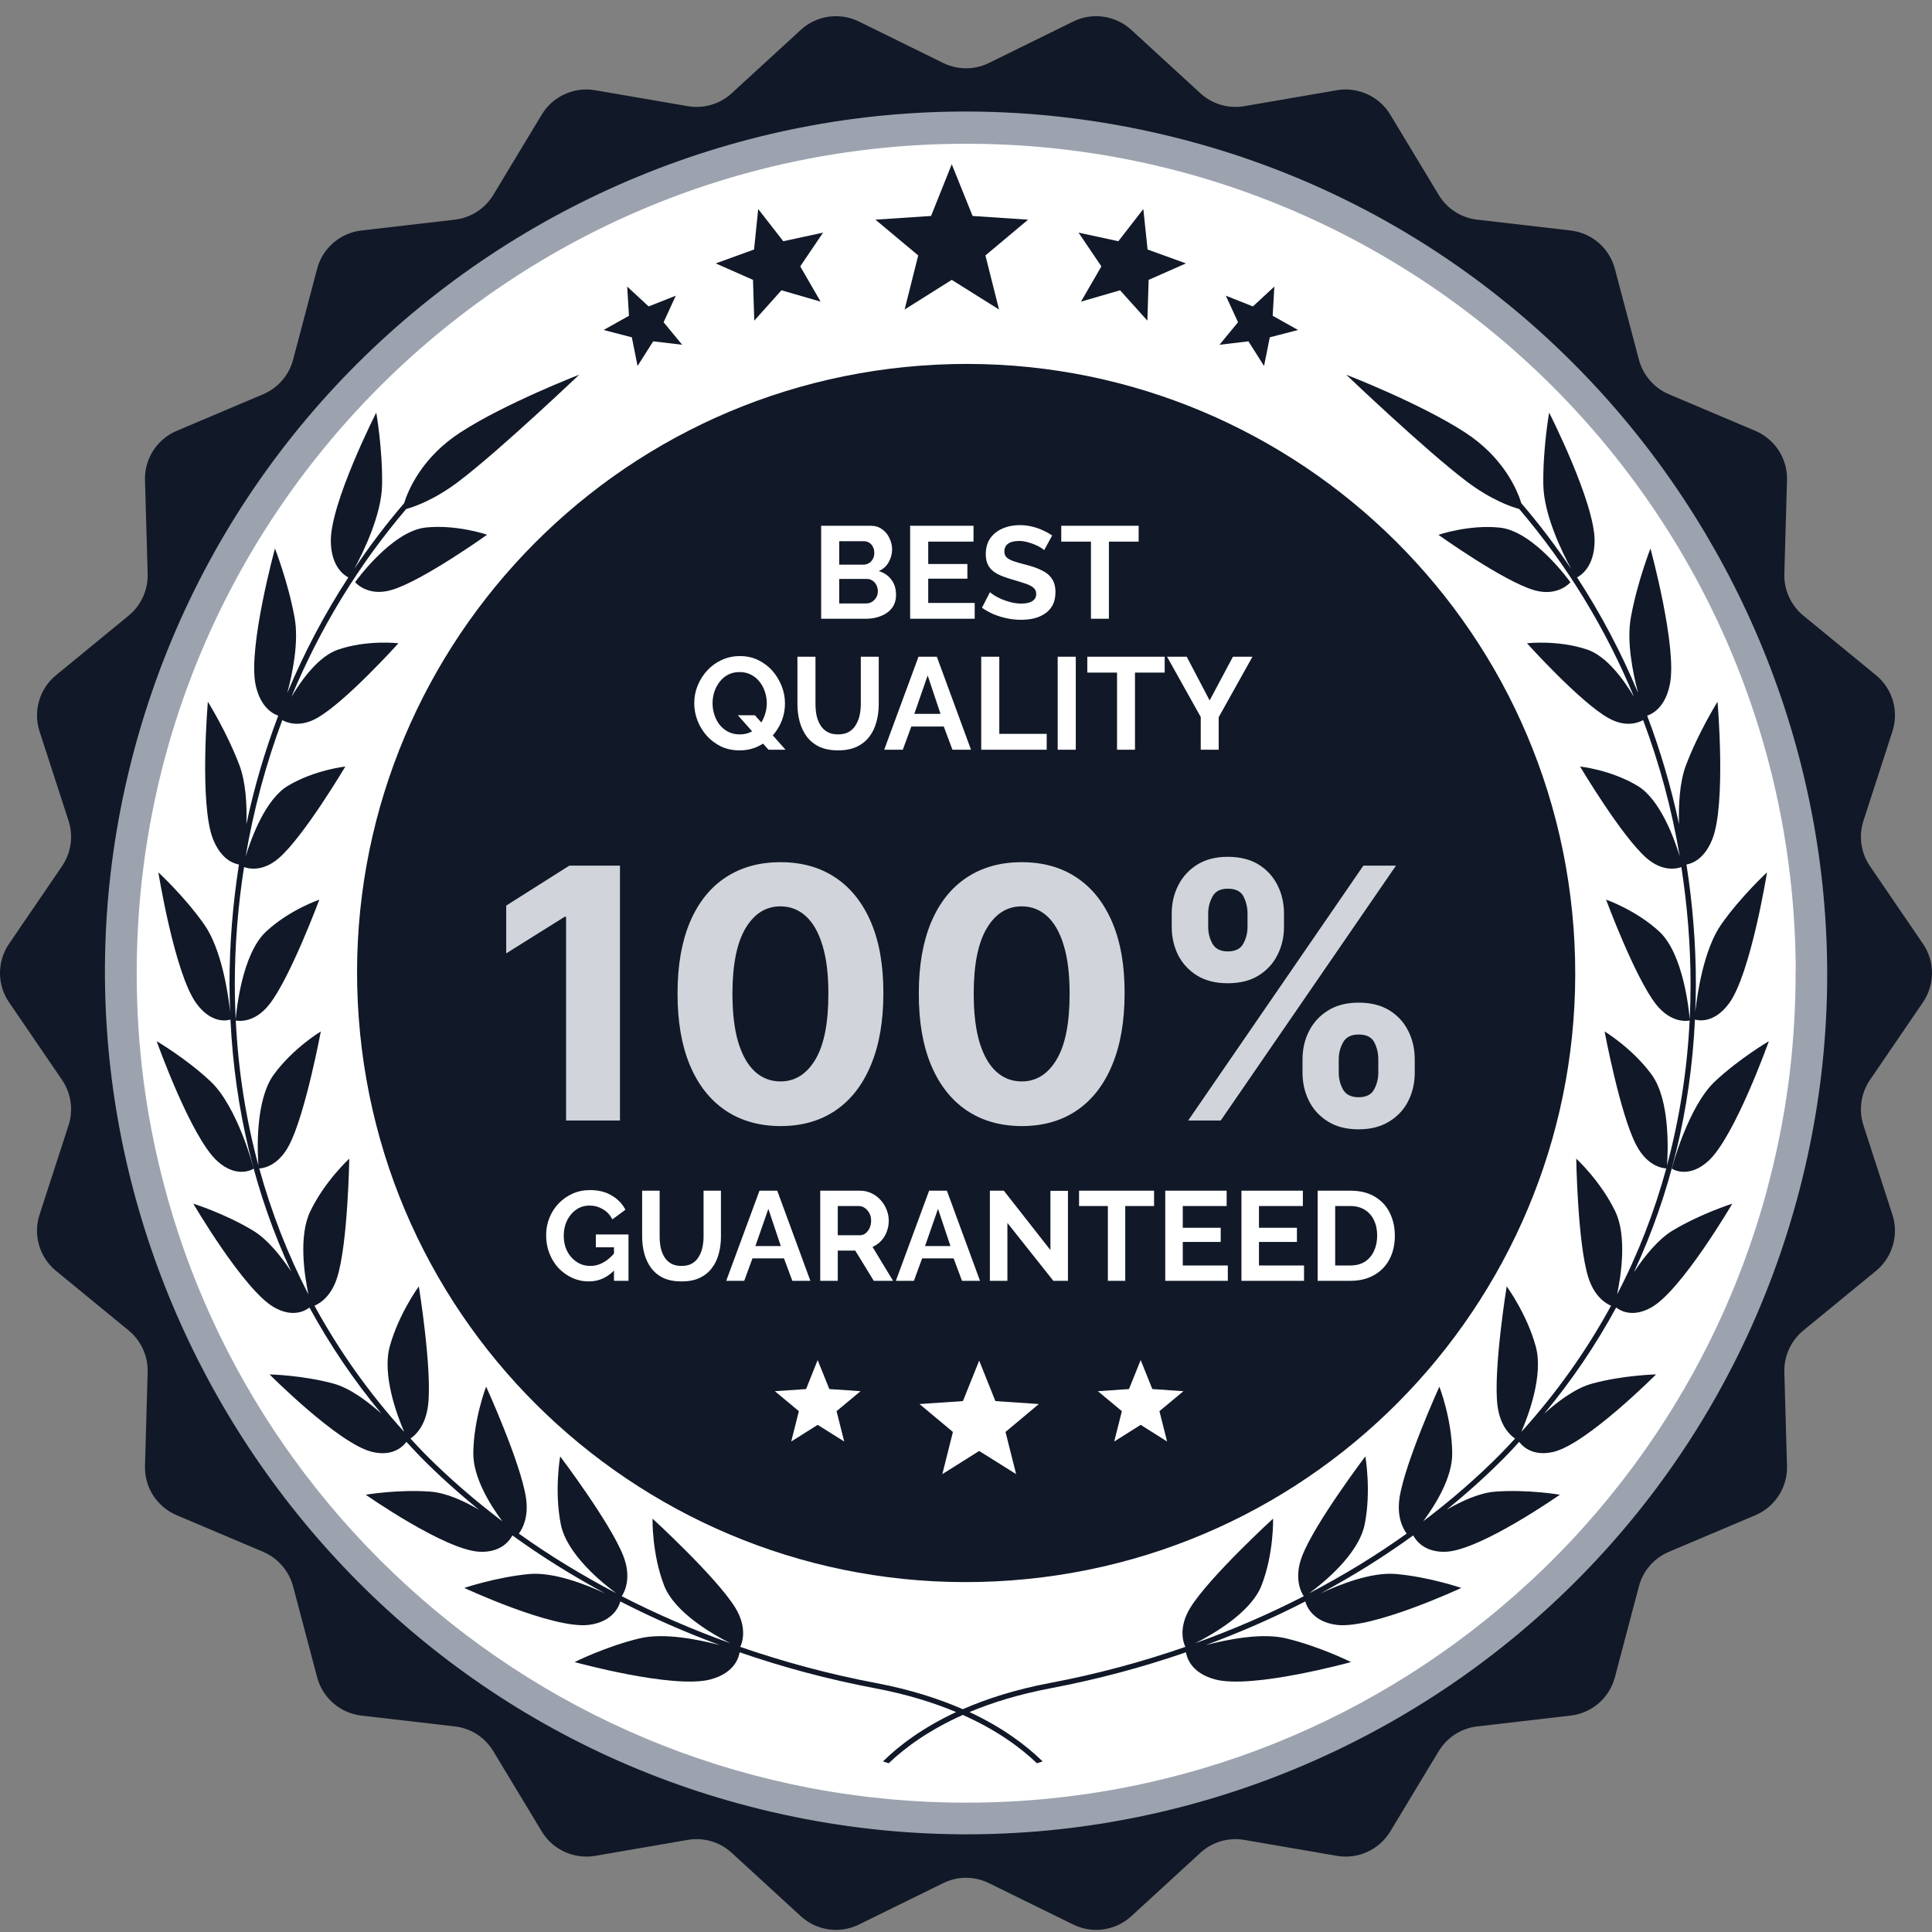 <svg width="56" height="56" viewBox="0 0 56 56" fill="none" xmlns="http://www.w3.org/2000/svg">
<rect x="0" y="0" width="56" height="56" fill="#808080" stroke="none"/>
<path d="M28.665 1.825L31.108 0.624C31.666 0.35 32.33 0.446 32.789 0.864L34.796 2.705C35.14 3.019 35.608 3.157 36.067 3.077L38.751 2.615C39.36 2.511 39.976 2.791 40.296 3.32L41.702 5.65C41.942 6.05 42.355 6.315 42.819 6.367L45.525 6.681C46.14 6.752 46.648 7.192 46.808 7.792L47.504 10.424C47.624 10.873 47.944 11.245 48.372 11.427L50.88 12.489C51.45 12.732 51.816 13.298 51.797 13.917L51.72 16.638C51.708 17.102 51.911 17.549 52.271 17.844L54.377 19.571C54.857 19.965 55.044 20.611 54.853 21.199L54.013 23.791C53.869 24.234 53.939 24.72 54.201 25.105L55.737 27.355C56.088 27.866 56.088 28.54 55.737 29.053L54.201 31.303C53.939 31.688 53.869 32.174 54.013 32.618L54.853 35.209C55.044 35.8 54.853 36.446 54.377 36.837L52.271 38.564C51.911 38.859 51.708 39.306 51.72 39.77L51.797 42.491C51.816 43.11 51.45 43.676 50.88 43.919L48.372 44.981C47.944 45.163 47.621 45.532 47.504 45.984L46.808 48.616C46.651 49.216 46.14 49.656 45.525 49.727L42.819 50.041C42.358 50.093 41.945 50.358 41.702 50.758L40.296 53.088C39.976 53.617 39.363 53.897 38.751 53.793L36.067 53.331C35.608 53.251 35.137 53.389 34.796 53.703L32.789 55.544C32.334 55.962 31.666 56.058 31.108 55.784L28.665 54.584C28.246 54.377 27.757 54.377 27.338 54.584L24.895 55.784C24.337 56.058 23.673 55.962 23.214 55.544L21.207 53.703C20.863 53.389 20.395 53.251 19.933 53.331L17.249 53.793C16.64 53.897 16.024 53.617 15.704 53.088L14.298 50.758C14.058 50.358 13.645 50.093 13.181 50.041L10.475 49.727C9.86 49.656 9.352 49.216 9.192 48.616L8.496 45.984C8.376 45.535 8.056 45.163 7.628 44.981L5.12 43.919C4.55 43.676 4.184 43.11 4.203 42.491L4.28 39.77C4.292 39.306 4.089 38.859 3.729 38.564L1.624 36.837C1.143 36.443 0.956 35.797 1.146 35.209L1.987 32.618C2.131 32.174 2.061 31.688 1.799 31.303L0.263 29.053C-0.088 28.543 -0.088 27.869 0.263 27.355L1.799 25.105C2.061 24.72 2.131 24.234 1.987 23.791L1.146 21.199C0.956 20.608 1.146 19.962 1.624 19.571L3.729 17.844C4.089 17.549 4.292 17.102 4.28 16.638L4.203 13.917C4.184 13.298 4.55 12.732 5.12 12.489L7.628 11.427C8.056 11.245 8.379 10.876 8.496 10.424L9.192 7.792C9.349 7.192 9.86 6.752 10.475 6.681L13.181 6.367C13.642 6.315 14.055 6.05 14.298 5.65L15.704 3.32C16.024 2.791 16.637 2.511 17.249 2.615L19.933 3.077C20.392 3.157 20.863 3.019 21.207 2.705L23.214 0.864C23.67 0.446 24.337 0.35 24.895 0.624L27.338 1.825C27.757 2.031 28.246 2.031 28.665 1.825Z" fill="#111827"/>
<path style="mix-blend-mode:multiply" d="M52.318 33.846C49.111 47.64 35.107 56.002 21.438 52.285C8.558 48.782 0.663 35.557 3.686 22.556C6.893 8.762 20.897 0.399 34.565 4.117C47.446 7.62 55.34 20.842 52.318 33.846Z" fill="#9CA3AF"/>
<path d="M52.047 28.118C52.05 29.106 51.994 30.081 51.883 31.039C51.757 32.116 51.557 33.172 51.292 34.2C51.182 34.643 51.056 35.077 50.917 35.511C50.661 36.314 50.366 37.099 50.031 37.862C49.304 39.521 48.393 41.078 47.331 42.516C46.426 43.734 45.411 44.867 44.297 45.889C40.034 49.819 34.346 52.229 28.092 52.251C21.832 52.272 16.12 49.902 11.829 45.993C10.727 44.99 9.718 43.888 8.816 42.694C7.133 40.469 5.828 37.945 5 35.215C4.612 33.938 4.326 32.621 4.153 31.263C4.03 30.291 3.966 29.3 3.963 28.293C3.916 15.013 14.642 4.213 27.923 4.167C41.2 4.12 52.003 14.843 52.05 28.124L52.047 28.118Z" fill="white"/>
<path style="mix-blend-mode:multiply" d="M29.312 45.809C39.036 45.086 46.332 36.618 45.61 26.895C44.887 17.172 36.419 9.875 26.696 10.598C16.973 11.32 9.676 19.788 10.399 29.511C11.121 39.235 19.589 46.531 29.312 45.809Z" fill="#111827"/>
<path d="M28.382 42.057L27.314 42.728L27.621 41.506L26.652 40.697L27.911 40.611L28.382 39.438L28.852 40.611L30.111 40.697L29.145 41.506L29.453 42.728L28.382 42.057Z" fill="white"/>
<path d="M23.7 41.3L22.934 41.783L23.155 40.903L22.46 40.324L23.365 40.263L23.7 39.422L24.039 40.263L24.944 40.324L24.248 40.903L24.47 41.783L23.7 41.3Z" fill="white"/>
<path d="M33.063 41.3L32.296 41.783L32.518 40.903L31.822 40.324L32.724 40.263L33.063 39.422L33.401 40.263L34.303 40.324L33.607 40.903L33.829 41.783L33.063 41.3Z" fill="white"/>
<path d="M37.754 31.093V30.704C37.754 30.408 37.817 30.136 37.942 29.889C38.069 29.638 38.253 29.439 38.493 29.29C38.736 29.138 39.032 29.062 39.381 29.062C39.734 29.062 40.031 29.137 40.272 29.286C40.514 29.435 40.697 29.635 40.82 29.885C40.945 30.133 41.007 30.405 41.007 30.704V31.093C41.007 31.389 40.945 31.662 40.82 31.912C40.695 32.16 40.511 32.358 40.268 32.507C40.025 32.658 39.729 32.734 39.381 32.734C39.027 32.734 38.73 32.658 38.49 32.507C38.249 32.358 38.067 32.16 37.942 31.912C37.817 31.662 37.754 31.389 37.754 31.093ZM38.804 30.704V31.093C38.804 31.264 38.844 31.425 38.926 31.576C39.01 31.728 39.162 31.804 39.381 31.804C39.599 31.804 39.749 31.729 39.828 31.58C39.91 31.431 39.951 31.269 39.951 31.093V30.704C39.951 30.528 39.912 30.365 39.835 30.213C39.758 30.062 39.607 29.986 39.381 29.986C39.164 29.986 39.014 30.062 38.93 30.213C38.846 30.365 38.804 30.528 38.804 30.704ZM33.963 26.866V26.477C33.963 26.178 34.027 25.905 34.154 25.658C34.282 25.408 34.466 25.208 34.706 25.059C34.949 24.91 35.243 24.835 35.586 24.835C35.942 24.835 36.24 24.91 36.481 25.059C36.721 25.208 36.904 25.408 37.029 25.658C37.154 25.905 37.217 26.178 37.217 26.477V26.866C37.217 27.164 37.153 27.437 37.026 27.685C36.901 27.932 36.717 28.131 36.474 28.28C36.233 28.427 35.938 28.5 35.586 28.5C35.235 28.5 34.938 28.425 34.696 28.276C34.455 28.125 34.272 27.926 34.147 27.681C34.025 27.433 33.963 27.162 33.963 26.866ZM35.02 26.477V26.866C35.02 27.042 35.061 27.204 35.143 27.353C35.227 27.502 35.375 27.577 35.586 27.577C35.808 27.577 35.958 27.502 36.037 27.353C36.119 27.204 36.16 27.042 36.16 26.866V26.477C36.16 26.301 36.121 26.137 36.044 25.986C35.968 25.834 35.815 25.759 35.586 25.759C35.372 25.759 35.224 25.836 35.143 25.99C35.061 26.143 35.02 26.306 35.02 26.477ZM34.44 32.478L39.518 25.091H40.463L35.384 32.478H34.44Z" fill="#D1D5DB"/>
<path d="M29.615 32.64C28.994 32.638 28.46 32.485 28.013 32.182C27.568 31.879 27.226 31.441 26.985 30.866C26.747 30.291 26.63 29.6 26.632 28.792C26.632 27.986 26.751 27.3 26.989 26.733C27.229 26.165 27.572 25.733 28.017 25.438C28.464 25.14 28.997 24.991 29.615 24.991C30.233 24.991 30.764 25.14 31.209 25.438C31.656 25.736 32 26.169 32.24 26.736C32.481 27.301 32.6 27.986 32.597 28.792C32.597 29.602 32.477 30.295 32.237 30.869C31.999 31.444 31.657 31.883 31.212 32.186C30.768 32.489 30.235 32.64 29.615 32.64ZM29.615 31.346C30.038 31.346 30.376 31.133 30.628 30.707C30.881 30.282 31.006 29.643 31.003 28.792C31.003 28.232 30.946 27.765 30.83 27.393C30.717 27.02 30.556 26.74 30.347 26.552C30.14 26.365 29.896 26.271 29.615 26.271C29.194 26.271 28.857 26.481 28.605 26.902C28.352 27.323 28.225 27.953 28.223 28.792C28.223 29.36 28.279 29.833 28.392 30.213C28.507 30.591 28.67 30.874 28.879 31.064C29.088 31.252 29.333 31.346 29.615 31.346Z" fill="#D1D5DB"/>
<path d="M22.622 32.64C22.002 32.638 21.468 32.485 21.021 32.182C20.576 31.879 20.233 31.441 19.993 30.866C19.755 30.291 19.637 29.6 19.639 28.792C19.639 27.986 19.758 27.3 19.996 26.733C20.237 26.165 20.579 25.733 21.024 25.438C21.471 25.14 22.004 24.991 22.622 24.991C23.24 24.991 23.771 25.14 24.216 25.438C24.663 25.736 25.007 26.169 25.248 26.736C25.488 27.301 25.607 27.986 25.605 28.792C25.605 29.602 25.485 30.295 25.244 30.869C25.006 31.444 24.665 31.883 24.22 32.186C23.775 32.489 23.242 32.64 22.622 32.64ZM22.622 31.346C23.045 31.346 23.383 31.133 23.636 30.707C23.888 30.282 24.013 29.643 24.011 28.792C24.011 28.232 23.953 27.765 23.837 27.393C23.724 27.02 23.563 26.74 23.354 26.552C23.147 26.365 22.903 26.271 22.622 26.271C22.201 26.271 21.865 26.481 21.612 26.902C21.36 27.323 21.232 27.953 21.23 28.792C21.23 29.36 21.286 29.833 21.399 30.213C21.515 30.591 21.677 30.874 21.886 31.064C22.095 31.252 22.341 31.346 22.622 31.346Z" fill="#D1D5DB"/>
<path d="M17.97 25.091V32.478H16.408V26.574H16.365L14.673 27.634V26.249L16.502 25.091H17.97Z" fill="#D1D5DB"/>
<path d="M17.069 37.143C16.9 37.143 16.739 37.109 16.587 37.04C16.438 36.971 16.305 36.877 16.19 36.757C16.077 36.634 15.989 36.492 15.925 36.33C15.861 36.168 15.83 35.993 15.83 35.804C15.83 35.625 15.861 35.457 15.925 35.3C15.989 35.141 16.078 35.001 16.194 34.881C16.309 34.761 16.444 34.666 16.598 34.598C16.753 34.529 16.921 34.495 17.102 34.495C17.348 34.495 17.557 34.547 17.731 34.653C17.908 34.756 18.04 34.893 18.128 35.065L17.75 35.344C17.683 35.214 17.59 35.115 17.47 35.047C17.352 34.978 17.224 34.944 17.084 34.944C16.974 34.944 16.873 34.967 16.782 35.013C16.692 35.06 16.613 35.124 16.547 35.205C16.481 35.285 16.429 35.379 16.392 35.484C16.358 35.59 16.341 35.701 16.341 35.819C16.341 35.944 16.359 36.059 16.396 36.165C16.435 36.27 16.489 36.362 16.558 36.441C16.629 36.519 16.711 36.581 16.804 36.628C16.898 36.672 17 36.694 17.113 36.694C17.246 36.694 17.372 36.66 17.492 36.591C17.615 36.523 17.729 36.422 17.834 36.29V36.79C17.616 37.025 17.361 37.143 17.069 37.143ZM17.797 36.154H17.271V35.782H18.217V37.125H17.797V36.154ZM19.756 37.143C19.548 37.143 19.37 37.109 19.223 37.04C19.078 36.969 18.961 36.872 18.87 36.749C18.782 36.627 18.717 36.488 18.675 36.334C18.633 36.177 18.613 36.014 18.613 35.845V34.513H19.12V35.845C19.12 35.953 19.13 36.058 19.15 36.161C19.172 36.261 19.207 36.352 19.256 36.433C19.305 36.514 19.37 36.578 19.451 36.624C19.532 36.671 19.633 36.694 19.753 36.694C19.875 36.694 19.977 36.671 20.058 36.624C20.142 36.575 20.206 36.51 20.253 36.429C20.302 36.349 20.338 36.258 20.36 36.157C20.382 36.054 20.393 35.95 20.393 35.845V34.513H20.897V35.845C20.897 36.024 20.875 36.192 20.831 36.349C20.789 36.505 20.721 36.644 20.628 36.764C20.538 36.882 20.42 36.975 20.275 37.044C20.13 37.11 19.958 37.143 19.756 37.143ZM22.014 34.513H22.529L23.489 37.125H22.966L22.724 36.474H21.811L21.572 37.125H21.05L22.014 34.513ZM22.632 36.117L22.271 35.039L21.896 36.117H22.632ZM23.775 37.125V34.513H24.93C25.05 34.513 25.16 34.538 25.261 34.587C25.364 34.636 25.452 34.702 25.526 34.785C25.602 34.869 25.66 34.962 25.699 35.065C25.741 35.168 25.761 35.273 25.761 35.381C25.761 35.492 25.742 35.598 25.703 35.701C25.666 35.802 25.612 35.89 25.541 35.966C25.47 36.042 25.386 36.101 25.291 36.143L25.886 37.125H25.327L24.79 36.249H24.283V37.125H23.775ZM24.283 35.804H24.919C24.983 35.804 25.039 35.786 25.088 35.749C25.137 35.71 25.177 35.658 25.206 35.594C25.235 35.531 25.25 35.46 25.25 35.381C25.25 35.298 25.233 35.225 25.198 35.164C25.164 35.1 25.12 35.05 25.066 35.013C25.015 34.977 24.958 34.958 24.897 34.958H24.283V35.804ZM26.931 34.513H27.446L28.406 37.125H27.884L27.641 36.474H26.729L26.49 37.125H25.967L26.931 34.513ZM27.549 36.117L27.189 35.039L26.813 36.117H27.549ZM29.2 35.447V37.125H28.692V34.513H29.097L30.447 36.234V34.517H30.955V37.125H30.532L29.2 35.447ZM33.451 34.958H32.616V37.125H32.112V34.958H31.277V34.513H33.451V34.958ZM35.589 36.68V37.125H33.775V34.513H35.555V34.958H34.283V35.587H35.383V35.999H34.283V36.68H35.589ZM37.798 36.68V37.125H35.984V34.513H37.764V34.958H36.492V35.587H37.592V35.999H36.492V36.68H37.798ZM38.193 37.125V34.513H39.142C39.427 34.513 39.664 34.572 39.856 34.69C40.047 34.805 40.191 34.962 40.286 35.16C40.382 35.357 40.43 35.575 40.43 35.815C40.43 36.08 40.377 36.31 40.271 36.507C40.166 36.703 40.016 36.855 39.823 36.963C39.631 37.071 39.405 37.125 39.142 37.125H38.193ZM39.918 35.815C39.918 35.646 39.888 35.498 39.826 35.37C39.765 35.24 39.677 35.14 39.562 35.069C39.446 34.995 39.306 34.958 39.142 34.958H38.701V36.68H39.142C39.309 36.68 39.45 36.643 39.565 36.569C39.681 36.493 39.767 36.39 39.826 36.26C39.888 36.128 39.918 35.98 39.918 35.815Z" fill="white"/>
<path d="M45.519 16.878C45.519 16.878 44.466 15.394 43.469 15.293C42.576 15.2 41.693 15.502 41.693 15.502C41.693 15.502 43.57 16.844 44.466 17.106C45.161 17.309 45.519 16.878 45.519 16.878Z" fill="#111827"/>
<path d="M48.458 33.873C48.458 33.873 48.923 34.19 49.517 33.652C50.283 32.956 51.271 30.18 51.271 30.18C51.271 30.18 50.425 30.675 49.711 31.343C48.917 32.091 48.458 33.873 48.458 33.873Z" fill="#111827"/>
<path d="M47.368 36.856C48.412 34.609 49.006 32.153 49.129 29.552C49.212 29.577 49.673 29.684 50.117 29.084C50.745 28.229 51.218 25.286 51.218 25.286C51.218 25.286 50.474 25.97 49.895 26.788C49.384 27.512 49.193 28.82 49.138 29.331C49.147 29.066 49.156 28.798 49.156 28.53C49.156 27.355 49.061 26.197 48.883 25.059C49.055 25.028 49.406 24.895 49.633 24.323C50.037 23.31 49.784 20.34 49.784 20.34C49.784 20.34 49.233 21.218 48.87 22.178C48.682 22.673 48.652 23.326 48.667 23.886C48.436 22.809 48.128 21.759 47.744 20.744C47.885 20.697 48.267 20.516 48.402 19.836C48.621 18.755 47.839 15.899 47.839 15.899C47.839 15.899 47.454 16.881 47.27 17.903C47.147 18.592 47.322 19.485 47.482 20.088C46.993 18.915 46.402 17.795 45.712 16.736C45.814 16.684 46.211 16.438 46.22 15.69C46.236 14.582 44.903 11.96 44.903 11.96C44.903 11.96 44.718 13.006 44.734 14.046C44.746 14.917 45.275 15.998 45.54 16.487C45.097 15.828 44.617 15.191 44.097 14.588C43.974 14.191 43.576 13.255 42.462 12.532C41.163 11.689 39.021 10.861 39.021 10.861C39.021 10.861 41.32 13.055 42.511 13.954C43.219 14.489 43.801 14.69 44.035 14.754C45.423 16.382 46.543 18.22 47.362 20.199C47.054 19.685 46.568 19.02 46.008 18.829C45.165 18.543 44.26 18.645 44.26 18.645C44.26 18.645 45.811 20.368 46.633 20.82C47.119 21.088 47.482 20.953 47.627 20.873C48.104 22.144 48.461 23.467 48.689 24.825C48.526 24.289 48.116 23.172 47.47 22.781C46.697 22.313 45.799 22.218 45.799 22.218C45.799 22.218 47.005 24.246 47.728 24.874C48.205 25.286 48.618 25.175 48.735 25.132C48.907 26.247 49.002 27.385 49.002 28.533C49.002 28.875 48.993 29.213 48.978 29.549C48.959 29.315 48.799 27.653 48.095 27.001C47.414 26.373 46.553 26.077 46.553 26.077C46.553 26.077 47.39 28.333 47.999 29.109C48.449 29.681 48.932 29.589 48.975 29.58C48.904 31.029 48.679 32.433 48.319 33.781C48.347 33.402 48.418 31.888 47.87 31.143C47.307 30.377 46.51 29.897 46.51 29.897C46.51 29.897 46.959 32.297 47.427 33.19C47.759 33.824 48.218 33.864 48.298 33.867C47.95 35.138 47.476 36.36 46.873 37.517C46.993 36.945 47.159 35.812 46.817 35.108C46.393 34.23 45.688 33.584 45.688 33.584C45.688 33.584 45.728 36.037 46.036 37.019C46.211 37.579 46.537 37.779 46.697 37.847C45.986 39.149 45.121 40.373 44.097 41.503C44.309 41.011 44.74 39.847 44.515 39.029C44.254 38.074 43.672 37.286 43.672 37.286C43.672 37.286 43.281 39.703 43.404 40.731C43.478 41.334 43.773 41.602 43.915 41.697C43.78 41.842 43.65 41.986 43.509 42.128C42.816 42.83 42.059 43.485 41.253 44.095C41.613 43.608 42.102 42.82 42.093 42.122C42.084 41.128 41.721 40.192 41.721 40.192C41.721 40.192 40.72 42.396 40.566 43.417C40.486 43.962 40.656 44.291 40.773 44.452C39.889 45.086 38.944 45.661 37.95 46.181C38.338 45.895 39.381 45.061 39.557 44.181C39.751 43.208 39.575 42.214 39.575 42.214C39.575 42.214 38.117 44.138 37.744 45.101C37.486 45.763 37.732 46.181 37.79 46.267C36.79 46.781 35.737 47.237 34.648 47.628C35.165 47.366 36.258 46.738 36.565 45.957C36.928 45.027 36.901 44.018 36.901 44.018C36.901 44.018 35.073 45.692 34.512 46.584C34.137 47.182 34.306 47.625 34.358 47.736C33.09 48.176 31.773 48.53 30.416 48.785C29.425 48.973 28.597 49.241 27.907 49.542C27.215 49.241 26.39 48.973 25.399 48.785C24.045 48.53 22.724 48.173 21.456 47.736C21.509 47.628 21.678 47.185 21.303 46.584C20.742 45.692 18.914 44.018 18.914 44.018C18.914 44.018 18.89 45.027 19.25 45.957C19.554 46.738 20.647 47.366 21.164 47.628C20.075 47.237 19.022 46.781 18.022 46.267C18.08 46.181 18.326 45.763 18.068 45.101C17.692 44.138 16.237 42.214 16.237 42.214C16.237 42.214 16.061 43.208 16.255 44.181C16.43 45.061 17.474 45.895 17.862 46.181C16.871 45.661 15.923 45.086 15.039 44.452C15.156 44.295 15.326 43.962 15.246 43.417C15.092 42.392 14.091 40.192 14.091 40.192C14.091 40.192 13.728 41.128 13.719 42.122C13.713 42.82 14.199 43.608 14.559 44.095C13.753 43.482 12.996 42.827 12.303 42.128C12.165 41.986 12.032 41.842 11.897 41.697C12.039 41.602 12.334 41.337 12.408 40.731C12.531 39.703 12.14 37.286 12.14 37.286C12.14 37.286 11.558 38.078 11.297 39.029C11.072 39.847 11.503 41.011 11.715 41.503C10.691 40.373 9.826 39.149 9.115 37.847C9.275 37.779 9.601 37.579 9.776 37.019C10.084 36.037 10.124 33.584 10.124 33.584C10.124 33.584 9.419 34.23 8.995 35.108C8.653 35.815 8.819 36.945 8.939 37.517C8.339 36.357 7.865 35.138 7.514 33.867C7.591 33.867 8.053 33.824 8.382 33.19C8.85 32.297 9.299 29.897 9.299 29.897C9.299 29.897 8.499 30.377 7.939 31.143C7.391 31.888 7.462 33.402 7.49 33.781C7.126 32.433 6.905 31.029 6.834 29.58C6.88 29.589 7.363 29.681 7.81 29.109C8.416 28.333 9.256 26.077 9.256 26.077C9.256 26.077 8.391 26.37 7.714 27.001C7.009 27.653 6.852 29.312 6.831 29.549C6.816 29.213 6.806 28.875 6.806 28.533C6.806 27.382 6.899 26.247 7.074 25.132C7.191 25.175 7.603 25.286 8.081 24.874C8.807 24.249 10.01 22.218 10.01 22.218C10.01 22.218 9.112 22.316 8.339 22.781C7.693 23.172 7.283 24.289 7.12 24.825C7.351 23.467 7.708 22.144 8.182 20.873C8.327 20.953 8.69 21.088 9.176 20.82C9.998 20.368 11.549 18.645 11.549 18.645C11.549 18.645 10.644 18.54 9.801 18.829C9.241 19.02 8.755 19.685 8.447 20.199C9.269 18.22 10.386 16.382 11.774 14.754C12.008 14.69 12.592 14.489 13.297 13.954C14.485 13.055 16.788 10.861 16.788 10.861C16.788 10.861 14.645 11.689 13.347 12.532C12.232 13.255 11.838 14.191 11.712 14.588C11.192 15.194 10.712 15.828 10.269 16.487C10.534 15.998 11.063 14.917 11.075 14.046C11.091 13.006 10.906 11.96 10.906 11.96C10.906 11.96 9.573 14.582 9.589 15.69C9.598 16.441 9.995 16.687 10.097 16.736C9.407 17.795 8.816 18.918 8.327 20.088C8.487 19.485 8.665 18.589 8.539 17.903C8.354 16.881 7.97 15.899 7.97 15.899C7.97 15.899 7.188 18.755 7.406 19.836C7.545 20.516 7.927 20.697 8.065 20.744C7.68 21.759 7.37 22.812 7.142 23.886C7.16 23.326 7.126 22.673 6.939 22.178C6.575 21.218 6.025 20.34 6.025 20.34C6.025 20.34 5.772 23.31 6.175 24.323C6.403 24.895 6.754 25.028 6.926 25.059C6.748 26.197 6.652 27.358 6.652 28.53C6.652 28.798 6.662 29.066 6.671 29.331C6.616 28.817 6.425 27.512 5.914 26.788C5.335 25.97 4.59 25.286 4.59 25.286C4.59 25.286 5.064 28.229 5.692 29.084C6.132 29.688 6.597 29.58 6.68 29.552C6.803 32.153 7.397 34.609 8.441 36.856C8.142 36.406 7.751 35.92 7.333 35.668C6.517 35.175 5.603 34.889 5.603 34.889C5.603 34.889 7.065 37.388 7.939 37.89C8.484 38.204 8.847 37.994 8.97 37.899C9.558 38.979 10.253 40.007 11.054 40.974C10.65 40.614 10.139 40.232 9.662 40.103C8.761 39.859 7.813 39.838 7.813 39.838C7.813 39.838 9.81 41.845 10.78 42.082C11.392 42.233 11.691 41.916 11.78 41.792C11.918 41.943 12.057 42.091 12.199 42.239C12.725 42.771 13.288 43.276 13.882 43.759C13.445 43.504 12.931 43.27 12.476 43.236C11.543 43.165 10.601 43.325 10.601 43.325C10.601 43.325 12.891 44.929 13.898 44.978C14.528 45.009 14.778 44.645 14.852 44.504C15.695 45.116 16.597 45.676 17.542 46.187C16.997 45.932 16.058 45.56 15.341 45.624C14.384 45.714 13.457 46.027 13.457 46.027C13.457 46.027 16.024 47.222 17.061 47.099C17.825 47.006 17.966 46.477 17.979 46.418C18.902 46.892 19.865 47.314 20.863 47.683C20.238 47.52 19.244 47.32 18.539 47.489C17.56 47.723 16.655 48.176 16.655 48.176C16.655 48.176 19.514 48.964 20.589 48.68C21.303 48.493 21.42 48.022 21.438 47.892C22.703 48.33 24.017 48.68 25.368 48.936C26.282 49.108 27.058 49.351 27.714 49.625C26.747 50.075 26.064 50.592 25.593 51.056C25.648 51.075 25.704 51.093 25.759 51.109C26.239 50.65 26.932 50.145 27.907 49.708C28.883 50.142 29.576 50.65 30.056 51.109C30.111 51.09 30.167 51.075 30.222 51.056C29.751 50.595 29.068 50.075 28.101 49.625C28.754 49.351 29.529 49.111 30.447 48.936C31.798 48.68 33.112 48.33 34.377 47.892C34.395 48.022 34.512 48.493 35.226 48.68C36.301 48.964 39.16 48.176 39.16 48.176C39.16 48.176 38.255 47.723 37.276 47.489C36.575 47.32 35.577 47.52 34.953 47.683C35.95 47.314 36.916 46.892 37.836 46.418C37.849 46.477 37.993 47.006 38.754 47.099C39.791 47.222 42.358 46.027 42.358 46.027C42.358 46.027 41.431 45.71 40.474 45.624C39.757 45.556 38.818 45.932 38.273 46.187C39.218 45.68 40.12 45.116 40.963 44.504C41.037 44.645 41.287 45.006 41.917 44.978C42.924 44.929 45.214 43.325 45.214 43.325C45.214 43.325 44.272 43.165 43.339 43.236C42.884 43.27 42.37 43.507 41.933 43.759C42.527 43.276 43.09 42.771 43.616 42.239C43.761 42.094 43.897 41.943 44.035 41.792C44.124 41.916 44.423 42.229 45.035 42.082C46.002 41.845 48.002 39.838 48.002 39.838C48.002 39.838 47.054 39.859 46.153 40.103C45.672 40.232 45.165 40.611 44.761 40.974C45.565 40.007 46.257 38.982 46.845 37.899C46.968 37.994 47.328 38.204 47.876 37.89C48.75 37.388 50.212 34.889 50.212 34.889C50.212 34.889 49.298 35.178 48.482 35.668C48.064 35.92 47.673 36.406 47.374 36.856H47.368Z" fill="#111827"/>
<path d="M12.343 15.29C11.346 15.394 10.293 16.875 10.293 16.875C10.293 16.875 10.654 17.306 11.346 17.102C12.242 16.841 14.119 15.499 14.119 15.499C14.119 15.499 13.239 15.197 12.343 15.29Z" fill="#111827"/>
<path d="M7.354 33.873C7.354 33.873 6.896 32.091 6.101 31.343C5.39 30.675 4.541 30.18 4.541 30.18C4.541 30.18 5.529 32.956 6.295 33.652C6.889 34.19 7.354 33.873 7.354 33.873Z" fill="#111827"/>
<path d="M26.221 8.971L27.587 8.112L28.957 8.971L28.563 7.404L29.8 6.367L28.191 6.26L27.587 4.761L26.987 6.26L25.375 6.367L26.615 7.404L26.221 8.971Z" fill="#111827"/>
<path d="M18.314 9.777L18.48 10.608L18.933 9.894L19.773 9.993L19.235 9.34L19.588 8.571L18.801 8.882L18.179 8.306L18.231 9.153L17.496 9.565L18.314 9.777Z" fill="#111827"/>
<path d="M21.863 9.294L22.651 8.414L23.786 8.743L23.195 7.721L23.857 6.743L22.703 6.992L21.977 6.059L21.857 7.232L20.746 7.635L21.826 8.112L21.863 9.294Z" fill="#111827"/>
<path d="M36.187 9.894L36.639 10.608L36.806 9.777L37.624 9.565L36.889 9.153L36.938 8.306L36.316 8.882L35.531 8.571L35.885 9.34L35.347 9.993L36.187 9.894Z" fill="#111827"/>
<path d="M31.333 8.743L32.466 8.414L33.257 9.294L33.294 8.112L34.374 7.635L33.263 7.232L33.14 6.059L32.416 6.992L31.262 6.743L31.924 7.721L31.333 8.743Z" fill="#111827"/>
<path d="M25.972 17.24C25.972 17.392 25.933 17.52 25.854 17.624C25.776 17.725 25.67 17.802 25.535 17.855C25.404 17.908 25.26 17.935 25.103 17.935H23.801V15.24H25.243C25.37 15.24 25.479 15.274 25.57 15.342C25.663 15.408 25.734 15.494 25.782 15.601C25.833 15.704 25.858 15.813 25.858 15.927C25.858 16.056 25.825 16.179 25.759 16.295C25.694 16.412 25.598 16.498 25.471 16.553C25.625 16.599 25.747 16.681 25.835 16.8C25.927 16.919 25.972 17.066 25.972 17.24ZM25.445 17.142C25.445 17.073 25.43 17.012 25.403 16.959C25.375 16.904 25.337 16.861 25.289 16.83C25.243 16.797 25.19 16.781 25.129 16.781H24.325V17.491H25.103C25.166 17.491 25.223 17.476 25.274 17.445C25.327 17.412 25.369 17.369 25.399 17.316C25.429 17.263 25.445 17.205 25.445 17.142ZM24.325 15.688V16.367H25.023C25.081 16.367 25.134 16.353 25.183 16.326C25.231 16.298 25.269 16.258 25.296 16.208C25.327 16.157 25.342 16.096 25.342 16.026C25.342 15.957 25.328 15.898 25.3 15.847C25.275 15.797 25.239 15.757 25.194 15.73C25.151 15.702 25.102 15.688 25.046 15.688H24.325ZM28.252 17.476V17.935H26.381V15.24H28.218V15.699H26.905V16.348H28.04V16.773H26.905V17.476H28.252ZM30.266 15.946C30.248 15.928 30.215 15.904 30.167 15.874C30.122 15.843 30.065 15.814 29.997 15.787C29.931 15.759 29.859 15.735 29.78 15.714C29.702 15.692 29.622 15.68 29.541 15.68C29.399 15.68 29.292 15.707 29.218 15.76C29.148 15.813 29.112 15.888 29.112 15.984C29.112 16.057 29.135 16.116 29.18 16.159C29.226 16.201 29.294 16.238 29.386 16.269C29.477 16.299 29.59 16.332 29.727 16.367C29.904 16.41 30.057 16.463 30.186 16.527C30.318 16.587 30.418 16.668 30.486 16.77C30.557 16.868 30.593 17 30.593 17.164C30.593 17.309 30.566 17.433 30.513 17.536C30.46 17.637 30.386 17.72 30.293 17.783C30.199 17.846 30.093 17.893 29.974 17.924C29.855 17.951 29.728 17.965 29.594 17.965C29.46 17.965 29.326 17.951 29.192 17.924C29.058 17.896 28.929 17.856 28.805 17.806C28.681 17.753 28.567 17.689 28.463 17.616L28.695 17.164C28.717 17.187 28.758 17.218 28.816 17.255C28.874 17.291 28.945 17.328 29.029 17.366C29.112 17.401 29.203 17.431 29.302 17.457C29.401 17.482 29.501 17.495 29.602 17.495C29.744 17.495 29.851 17.471 29.924 17.422C29.998 17.374 30.035 17.306 30.035 17.218C30.035 17.137 30.005 17.073 29.947 17.028C29.889 16.982 29.808 16.943 29.704 16.91C29.601 16.875 29.478 16.837 29.336 16.796C29.167 16.748 29.025 16.695 28.911 16.637C28.797 16.576 28.712 16.5 28.657 16.409C28.601 16.318 28.573 16.204 28.573 16.067C28.573 15.883 28.616 15.728 28.702 15.604C28.791 15.478 28.91 15.383 29.059 15.32C29.208 15.254 29.374 15.221 29.556 15.221C29.683 15.221 29.802 15.235 29.913 15.263C30.027 15.29 30.133 15.327 30.232 15.373C30.331 15.418 30.419 15.468 30.498 15.521L30.266 15.946ZM33.004 15.699H32.142V17.935H31.622V15.699H30.761V15.24H33.004V15.699Z" fill="white"/>
<path d="M21.436 21.75C21.239 21.75 21.059 21.712 20.897 21.636C20.738 21.557 20.6 21.453 20.484 21.324C20.37 21.195 20.281 21.05 20.218 20.888C20.155 20.724 20.123 20.555 20.123 20.383C20.123 20.203 20.156 20.033 20.222 19.871C20.29 19.706 20.382 19.561 20.499 19.434C20.618 19.305 20.757 19.204 20.916 19.131C21.078 19.055 21.255 19.017 21.448 19.017C21.643 19.017 21.82 19.056 21.979 19.134C22.141 19.213 22.279 19.318 22.393 19.449C22.507 19.581 22.595 19.728 22.659 19.89C22.722 20.052 22.753 20.219 22.753 20.391C22.753 20.568 22.721 20.739 22.655 20.903C22.589 21.065 22.497 21.211 22.378 21.34C22.261 21.466 22.122 21.566 21.96 21.64C21.801 21.713 21.626 21.75 21.436 21.75ZM21.44 21.287C21.567 21.287 21.679 21.261 21.778 21.211C21.877 21.157 21.959 21.088 22.025 21.002C22.09 20.913 22.14 20.816 22.173 20.709C22.208 20.601 22.226 20.492 22.226 20.383C22.226 20.267 22.207 20.154 22.169 20.045C22.134 19.936 22.082 19.84 22.013 19.757C21.948 19.673 21.865 19.606 21.767 19.556C21.67 19.505 21.562 19.48 21.44 19.48C21.311 19.48 21.197 19.506 21.099 19.559C21.002 19.61 20.921 19.68 20.856 19.768C20.79 19.854 20.739 19.95 20.704 20.057C20.671 20.163 20.654 20.272 20.654 20.383C20.654 20.5 20.672 20.612 20.708 20.721C20.743 20.83 20.794 20.926 20.859 21.009C20.928 21.093 21.01 21.16 21.106 21.211C21.205 21.261 21.316 21.287 21.44 21.287ZM21.387 20.732H21.881L22.769 21.731H22.275L21.387 20.732ZM24.294 21.75C24.079 21.75 23.895 21.714 23.744 21.643C23.594 21.57 23.473 21.47 23.379 21.343C23.288 21.217 23.221 21.074 23.178 20.915C23.135 20.753 23.114 20.584 23.114 20.41V19.036H23.637V20.41C23.637 20.521 23.648 20.63 23.668 20.736C23.691 20.84 23.727 20.933 23.778 21.017C23.828 21.101 23.895 21.166 23.979 21.214C24.063 21.262 24.166 21.287 24.29 21.287C24.417 21.287 24.522 21.262 24.605 21.214C24.691 21.164 24.758 21.097 24.806 21.013C24.857 20.93 24.894 20.836 24.917 20.732C24.939 20.626 24.951 20.518 24.951 20.41V19.036H25.471V20.41C25.471 20.594 25.448 20.768 25.402 20.93C25.359 21.092 25.29 21.235 25.194 21.359C25.1 21.48 24.979 21.576 24.829 21.647C24.68 21.715 24.502 21.75 24.294 21.75ZM26.623 19.036H27.155L28.145 21.731H27.607L27.356 21.059H26.415L26.168 21.731H25.629L26.623 19.036ZM27.261 20.691L26.889 19.578L26.502 20.691H27.261ZM28.441 21.731V19.036H28.965V21.271H30.339V21.731H28.441ZM30.658 21.731V19.036H31.182V21.731H30.658ZM33.759 19.495H32.898V21.731H32.378V19.495H31.516V19.036H33.759V19.495ZM34.398 19.036L35.062 20.303L35.737 19.036H36.303L35.324 20.789V21.731H34.804V20.782L33.828 19.036H34.398Z" fill="white"/>
</svg>
